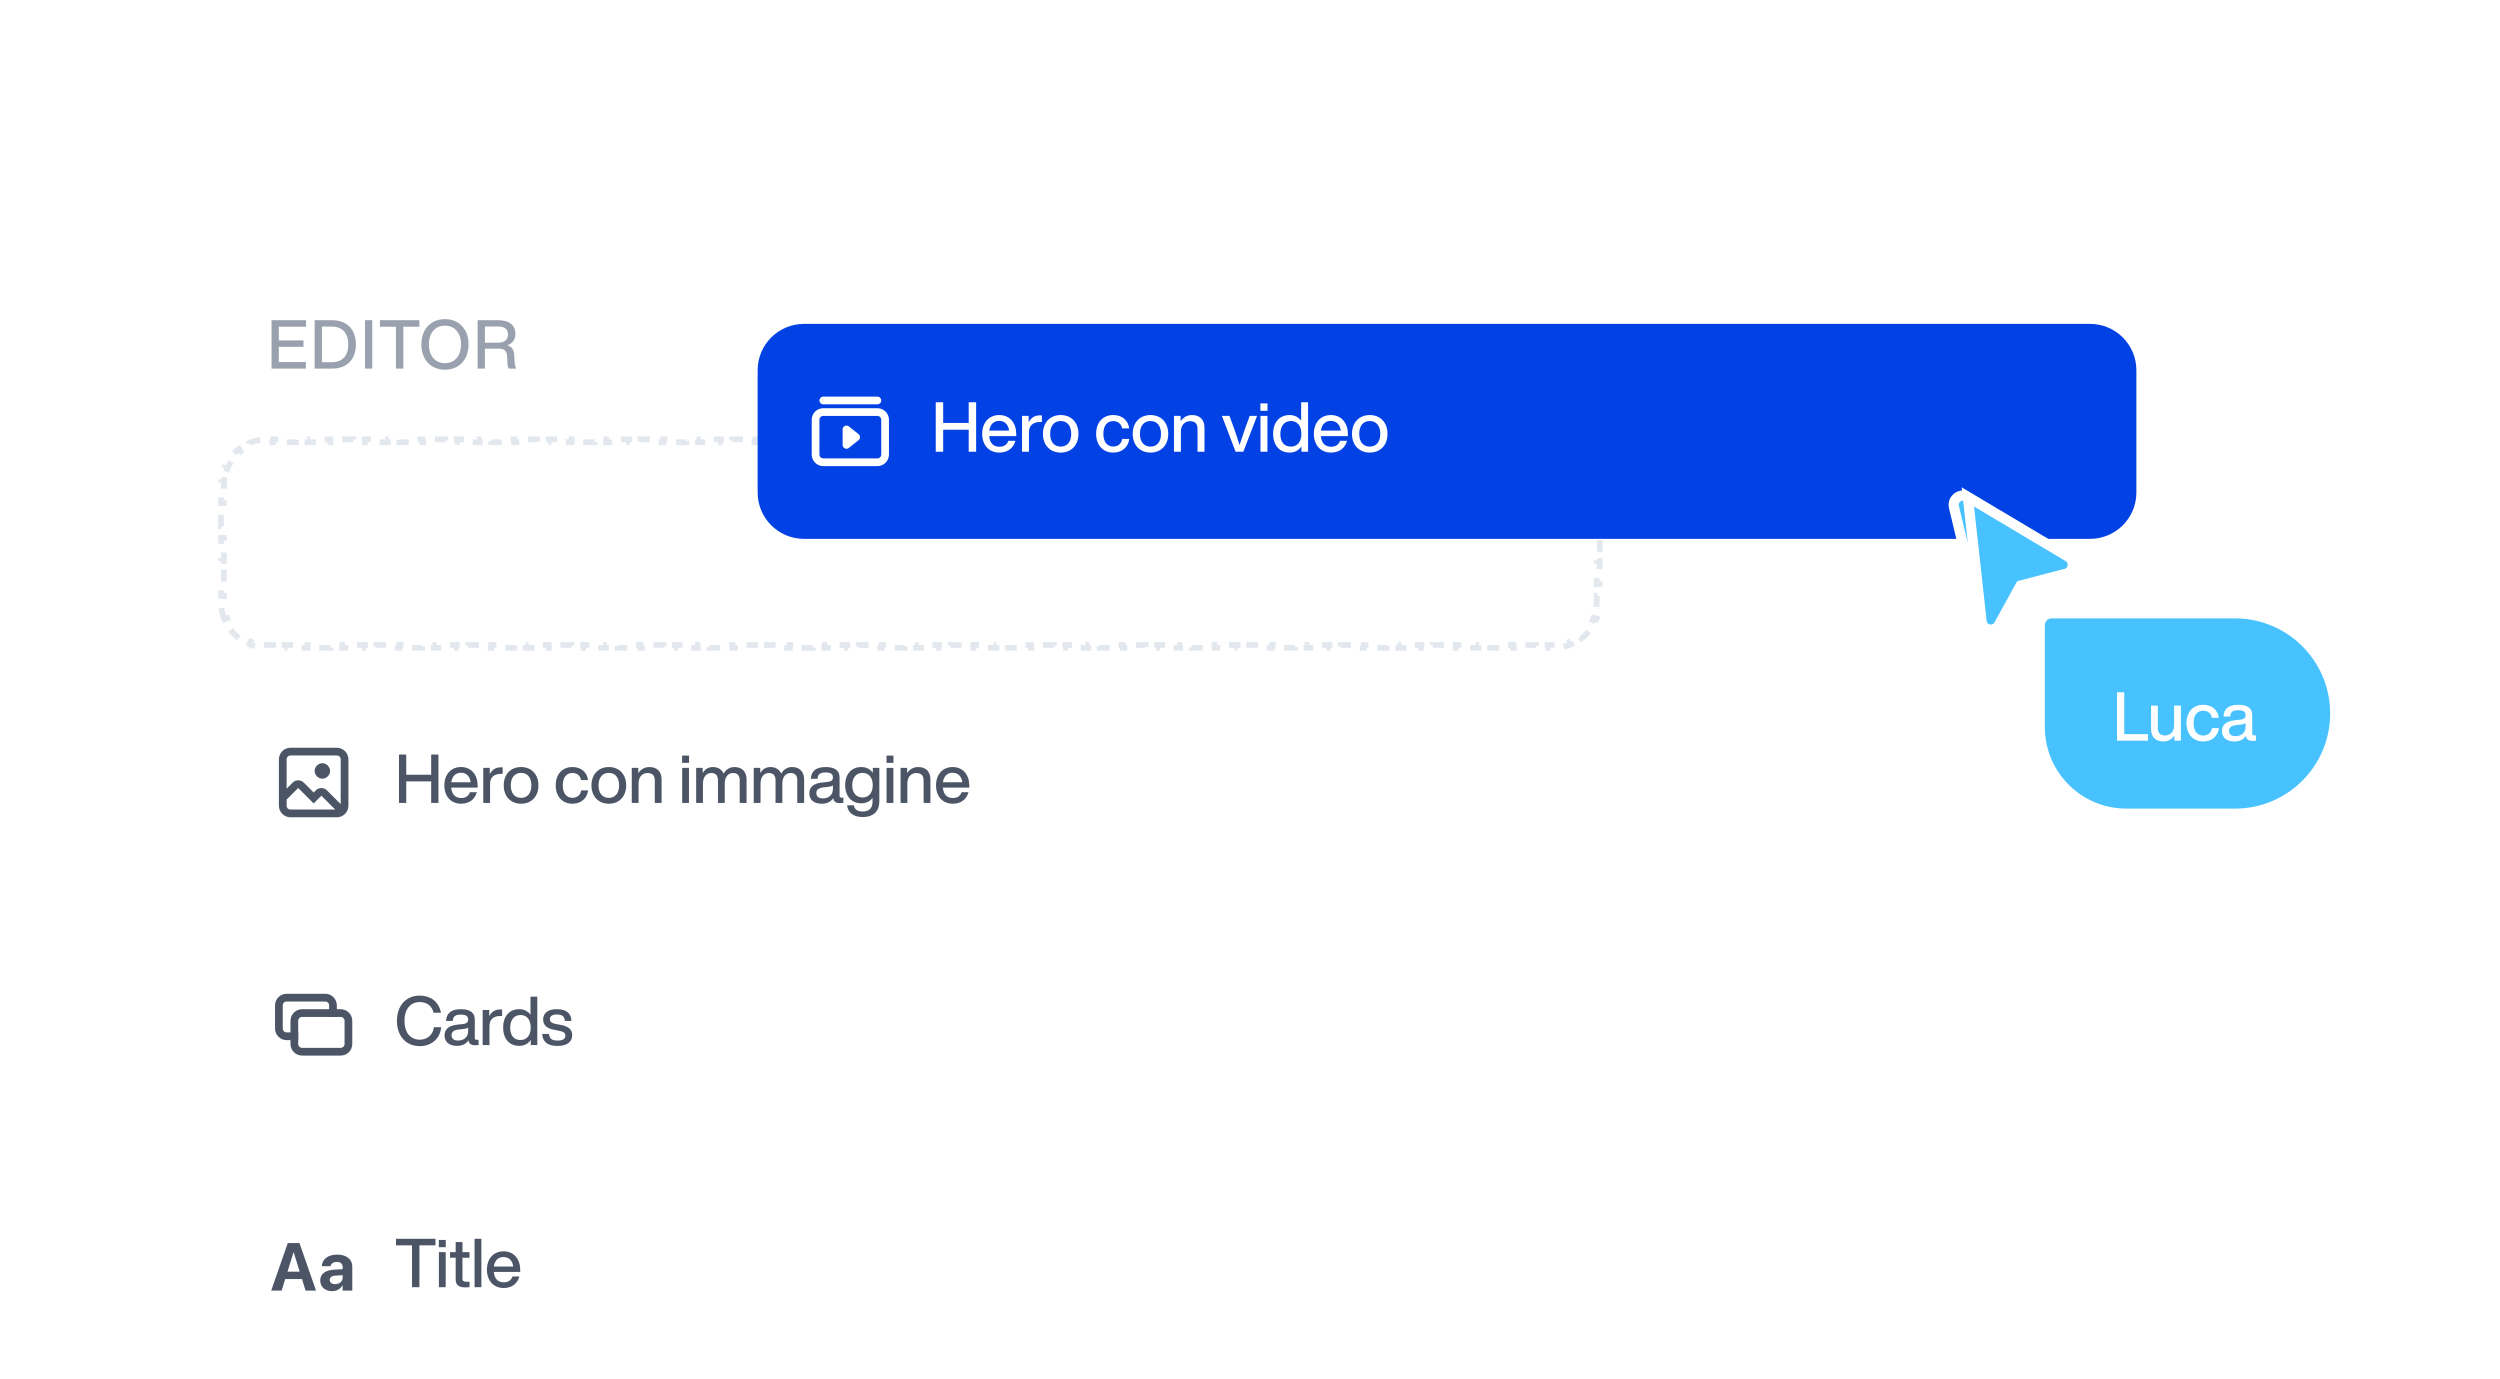 <svg width="368" height="203" viewBox="0 0 368 203" fill="none" xmlns="http://www.w3.org/2000/svg">
<g clip-path="url(#clip0_2453_11602)">
<g filter="url(#filter0_d_2453_11602)">
<path d="M24 38.467C24 34.048 27.582 30.467 32 30.467H236C240.418 30.467 244 34.048 244 38.467V237.614C244 242.032 240.418 245.614 236 245.614H32C27.582 245.614 24 242.032 24 237.614V38.467Z" fill="white"/>
<path d="M45.05 47.245H41.04V49.255H44.67V50.195H41.04V52.445H45.02V53.405H39.97V46.285H45.05V47.245ZM48.857 46.285C51.087 46.285 52.387 47.645 52.387 49.845C52.387 52.045 51.087 53.405 48.857 53.405H46.317V46.285H48.857ZM48.847 52.465C50.417 52.465 51.267 51.505 51.267 49.845C51.267 48.185 50.417 47.225 48.847 47.225H47.387V52.465H48.847ZM53.729 53.405V46.285H54.799V53.405H53.729ZM61.735 46.285V47.245H59.375V53.405H58.285V47.245H55.925V46.285H61.735ZM65.502 53.565C63.402 53.565 62.022 52.065 62.022 49.845C62.022 47.625 63.402 46.125 65.502 46.125C67.592 46.125 68.972 47.625 68.972 49.845C68.972 52.065 67.592 53.565 65.502 53.565ZM65.502 52.605C66.922 52.605 67.862 51.545 67.862 49.845C67.862 48.145 66.922 47.085 65.502 47.085C64.072 47.085 63.132 48.145 63.132 49.845C63.132 51.545 64.072 52.605 65.502 52.605ZM75.76 52.535C75.779 52.845 75.85 53.175 75.999 53.405H74.9C74.749 53.185 74.7 52.865 74.689 52.495L74.659 51.735C74.62 50.775 74.24 50.475 73.45 50.475H71.379V53.405H70.309V46.285H73.419C74.919 46.285 75.87 47.015 75.87 48.255C75.87 49.145 75.409 49.735 74.669 49.975C75.4 50.185 75.659 50.685 75.689 51.425L75.76 52.535ZM73.439 49.585C74.219 49.585 74.769 49.175 74.769 48.355C74.769 47.565 74.219 47.205 73.359 47.205H71.379V49.585H73.439Z" fill="#99A0AE"/>
<g clip-path="url(#clip1_2453_11602)">
</g>
<path d="M33.045 90.303C32.82 89.761 32.663 89.184 32.585 88.582L33.008 88.527C32.972 88.254 32.954 87.975 32.954 87.691V86.839H32.527V85.133H32.954V83.428H32.527V81.722H32.954V80.017H32.527V78.312H32.954V76.606H32.527V74.901H32.954V73.195H32.527V71.49H32.954V70.637C32.954 70.354 32.972 70.075 33.008 69.801L32.585 69.746C32.663 69.145 32.82 68.568 33.045 68.026L33.439 68.189C33.654 67.669 33.937 67.184 34.275 66.744L33.937 66.484C34.3 66.012 34.724 65.588 35.196 65.225L35.456 65.563C35.896 65.225 36.381 64.942 36.901 64.727L36.738 64.333C37.279 64.108 37.856 63.952 38.458 63.873L38.513 64.296C38.787 64.26 39.066 64.242 39.349 64.242H40.194V63.815H41.884V64.242H43.574V63.815H45.265V64.242H46.955V63.815H48.645V64.242H50.335V63.815H52.025V64.242H53.716V63.815H55.406V64.242H57.096V63.815H58.786V64.242H60.476V63.815H62.167V64.242H63.857V63.815H65.547V64.242H67.237V63.815H68.927V64.242H70.618V63.815H72.308V64.242H73.998V63.815H75.688V64.242H77.378V63.815H79.069V64.242H80.759V63.815H82.449V64.242H84.139V63.815H85.829V64.242H87.52V63.815H89.21V64.242H90.9V63.815H92.59V64.242H94.281V63.815H95.971V64.242H97.661V63.815H99.351V64.242H101.041V63.815H102.731V64.242H104.422V63.815H106.112V64.242H107.802V63.815H109.492V64.242H111.182V63.815H112.873V64.242H114.563V63.815H116.253V64.242H117.943V63.815H119.633V64.242H121.324V63.815H123.014V64.242H124.704V63.815H126.394V64.242H128.084V63.815H129.775V64.242H131.465V63.815H133.155V64.242H134.845V63.815H136.535V64.242H138.226V63.815H139.916V64.242H141.606V63.815H143.296V64.242H144.986V63.815H146.677V64.242H148.367V63.815H150.057V64.242H151.747V63.815H153.437V64.242H155.128V63.815H156.818V64.242H158.508V63.815H160.198V64.242H161.888V63.815H163.579V64.242H165.269V63.815H166.959V64.242H168.649V63.815H170.339V64.242H172.03V63.815H173.72V64.242H175.41V63.815H177.1V64.242H178.79V63.815H180.481V64.242H182.171V63.815H183.861V64.242H185.551V63.815H187.242V64.242H188.932V63.815H190.622V64.242H192.312V63.815H194.002V64.242H195.693V63.815H197.383V64.242H199.073V63.815H200.763V64.242H202.453V63.815H204.143V64.242H205.834V63.815H207.524V64.242H209.214V63.815H210.904V64.242H212.594V63.815H214.285V64.242H215.975V63.815H217.665V64.242H219.355V63.815H221.045V64.242H222.736V63.815H224.426V64.242H226.116V63.815H227.806V64.242H228.651C228.935 64.242 229.214 64.26 229.487 64.296L229.542 63.873C230.144 63.952 230.721 64.108 231.263 64.333L231.099 64.727C231.619 64.942 232.104 65.225 232.545 65.563L232.804 65.225C233.277 65.588 233.701 66.012 234.064 66.484L233.726 66.744C234.064 67.184 234.346 67.669 234.562 68.189L234.955 68.026C235.18 68.568 235.337 69.145 235.415 69.746L234.993 69.801C235.028 70.075 235.047 70.354 235.047 70.637V71.49H235.473V73.195H235.047V74.901H235.473V76.606H235.047V78.312H235.473V80.017H235.047V81.722H235.473V83.428H235.047V85.133H235.473V86.839H235.047V87.691C235.047 87.975 235.028 88.254 234.993 88.527L235.415 88.582C235.337 89.184 235.18 89.761 234.955 90.303L234.562 90.139C234.346 90.659 234.064 91.144 233.726 91.585L234.064 91.844C233.701 92.317 233.277 92.741 232.804 93.104L232.545 92.766C232.104 93.104 231.619 93.386 231.099 93.602L231.263 93.996C230.721 94.22 230.144 94.377 229.542 94.455L229.487 94.033C229.214 94.068 228.935 94.087 228.651 94.087H227.806V94.513H226.116V94.087H224.426V94.513H222.736V94.087H221.046V94.513H219.355V94.087H217.665V94.513H215.975V94.087H214.285V94.513H212.595V94.087H210.904V94.513H209.214V94.087H207.524V94.513H205.834V94.087H204.144V94.513H202.453V94.087H200.763V94.513H199.073V94.087H197.383V94.513H195.693V94.087H194.002V94.513H192.312V94.087H190.622V94.513H188.932V94.087H187.242V94.513H185.551V94.087H183.861V94.513H182.171V94.087H180.481V94.513H178.791V94.087H177.1V94.513H175.41V94.087H173.72V94.513H172.03V94.087H170.34V94.513H168.649V94.087H166.959V94.513H165.269V94.087H163.579V94.513H161.889V94.087H160.198V94.513H158.508V94.087H156.818V94.513H155.128V94.087H153.438V94.513H151.747V94.087H150.057V94.513H148.367V94.087H146.677V94.513H144.987V94.087H143.296V94.513H141.606V94.087H139.916V94.513H138.226V94.087H136.536V94.513H134.845V94.087H133.155V94.513H131.465V94.087H129.775V94.513H128.085V94.087H126.394V94.513H124.704V94.087H123.014V94.513H121.324V94.087H119.634V94.513H117.943V94.087H116.253V94.513H114.563V94.087H112.873V94.513H111.183V94.087H109.492V94.513H107.802V94.087H106.112V94.513H104.422V94.087H102.732V94.513H101.041V94.087H99.351V94.513H97.661V94.087H95.971V94.513H94.281V94.087H92.59V94.513H90.9V94.087H89.21V94.513H87.52V94.087H85.829V94.513H84.139V94.087H82.449V94.513H80.759V94.087H79.069V94.513H77.379V94.087H75.688V94.513H73.998V94.087H72.308V94.513H70.618V94.087H68.927V94.513H67.237V94.087H65.547V94.513H63.857V94.087H62.167V94.513H60.477V94.087H58.786V94.513H57.096V94.087H55.406V94.513H53.716V94.087H52.026V94.513H50.335V94.087H48.645V94.513H46.955V94.087H45.265V94.513H43.575V94.087H41.884V94.513H40.194V94.087H39.349C39.066 94.087 38.787 94.068 38.513 94.033L38.458 94.455C37.856 94.377 37.279 94.22 36.738 93.996L36.901 93.602C36.381 93.386 35.896 93.104 35.456 92.766L35.196 93.104C34.724 92.741 34.3 92.317 33.937 91.844L34.275 91.585C33.937 91.144 33.654 90.659 33.439 90.139L33.045 90.303Z" stroke="#E3E8EF" stroke-width="0.853" stroke-dasharray="1.71 1.71"/>
<path d="M32.527 105.335C32.527 101.567 35.581 98.513 39.349 98.513H228.651C232.419 98.513 235.473 101.567 235.473 105.335V123.335C235.473 127.102 232.419 130.157 228.651 130.157H39.349C35.581 130.157 32.527 127.102 32.527 123.335V105.335Z" fill="white"/>
<path d="M41.623 116.609L43.495 114.737C43.717 114.515 44.077 114.515 44.299 114.737L46.171 116.609L46.906 115.874C47.128 115.652 47.488 115.652 47.71 115.874L50.15 118.314M42.76 118.883H49.582C50.21 118.883 50.719 118.374 50.719 117.746V110.924C50.719 110.296 50.21 109.787 49.582 109.787H42.76C42.132 109.787 41.623 110.296 41.623 110.924V117.746C41.623 118.374 42.132 118.883 42.76 118.883ZM48.018 112.629C48.018 112.943 47.764 113.198 47.45 113.198C47.136 113.198 46.881 112.943 46.881 112.629C46.881 112.316 47.136 112.061 47.45 112.061C47.764 112.061 48.018 112.316 48.018 112.629Z" stroke="#4B5565" stroke-width="1.137" stroke-linecap="round"/>
<path d="M63.469 110.215H64.539V117.335H63.469V114.165H59.799V117.335H58.729V110.215H59.799V113.185H63.469V110.215ZM70.31 114.795V115.085H66.42C66.51 116.135 67.07 116.615 67.9 116.615C68.57 116.615 69 116.275 69.18 115.755H70.19C69.93 116.755 69.12 117.455 67.88 117.455C66.42 117.455 65.41 116.415 65.41 114.755C65.41 113.135 66.39 112.055 67.86 112.055C69.42 112.055 70.31 113.245 70.31 114.795ZM67.86 112.895C67.11 112.895 66.56 113.345 66.43 114.295H69.28C69.19 113.495 68.7 112.895 67.86 112.895ZM73.707 112.095C73.797 112.095 73.887 112.095 73.997 112.105V113.055H73.747C72.757 113.055 72.137 113.545 72.137 114.535V117.335H71.137V112.175H72.097V113.095C72.377 112.535 72.887 112.095 73.707 112.095ZM76.708 117.455C75.198 117.455 74.148 116.405 74.148 114.755C74.148 113.105 75.198 112.055 76.708 112.055C78.208 112.055 79.258 113.105 79.258 114.755C79.258 116.405 78.208 117.455 76.708 117.455ZM76.708 116.595C77.618 116.595 78.218 115.935 78.218 114.755C78.218 113.575 77.618 112.915 76.708 112.915C75.788 112.915 75.188 113.575 75.188 114.755C75.188 115.935 75.788 116.595 76.708 116.595ZM84.261 117.455C82.801 117.455 81.801 116.405 81.801 114.755C81.801 113.105 82.781 112.055 84.261 112.055C85.541 112.055 86.401 112.805 86.561 113.975H85.541C85.401 113.255 84.871 112.925 84.261 112.925C83.441 112.925 82.841 113.505 82.841 114.755C82.841 116.005 83.461 116.585 84.261 116.585C84.881 116.585 85.431 116.245 85.551 115.495H86.571C86.411 116.715 85.491 117.455 84.261 117.455ZM89.624 117.455C88.114 117.455 87.064 116.405 87.064 114.755C87.064 113.105 88.114 112.055 89.624 112.055C91.124 112.055 92.174 113.105 92.174 114.755C92.174 116.405 91.124 117.455 89.624 117.455ZM89.624 116.595C90.534 116.595 91.133 115.935 91.133 114.755C91.133 113.575 90.534 112.915 89.624 112.915C88.704 112.915 88.103 113.575 88.103 114.755C88.103 115.935 88.704 116.595 89.624 116.595ZM95.576 112.055C96.695 112.055 97.385 112.695 97.385 113.875V117.335H96.385V114.015C96.385 113.275 95.996 112.935 95.296 112.935C94.686 112.935 93.996 113.385 93.996 114.425V117.335H92.996V112.175H93.956V112.945C94.296 112.435 94.846 112.055 95.576 112.055ZM100.405 111.445V110.375H101.425V111.445H100.405ZM100.415 117.335V112.175H101.415V117.335H100.415ZM108.114 112.055C109.284 112.055 109.894 112.815 109.894 113.875V117.335H108.884V114.005C108.884 113.265 108.534 112.935 107.894 112.935C107.284 112.935 106.684 113.385 106.684 114.505V117.335H105.684V114.005C105.684 113.265 105.324 112.935 104.684 112.935C104.094 112.935 103.474 113.385 103.474 114.505V117.335H102.474V112.175H103.434V112.945C103.744 112.415 104.224 112.055 104.924 112.055C105.734 112.055 106.264 112.445 106.514 113.025C106.844 112.455 107.374 112.055 108.114 112.055ZM116.589 112.055C117.759 112.055 118.369 112.815 118.369 113.875V117.335H117.359V114.005C117.359 113.265 117.009 112.935 116.369 112.935C115.759 112.935 115.159 113.385 115.159 114.505V117.335H114.159V114.005C114.159 113.265 113.799 112.935 113.159 112.935C112.569 112.935 111.949 113.385 111.949 114.505V117.335H110.949V112.175H111.909V112.945C112.219 112.415 112.699 112.055 113.399 112.055C114.209 112.055 114.739 112.445 114.989 113.025C115.319 112.455 115.849 112.055 116.589 112.055ZM123.864 116.565H124.144V117.335C123.994 117.355 123.814 117.365 123.654 117.365C123.014 117.365 122.724 117.135 122.654 116.635C122.304 117.175 121.724 117.455 120.974 117.455C119.864 117.455 119.134 116.915 119.134 115.925C119.134 115.095 119.634 114.465 121.074 114.325L121.834 114.245C122.334 114.185 122.604 114.015 122.604 113.595C122.604 113.115 122.354 112.855 121.544 112.855C120.734 112.855 120.394 113.085 120.344 113.785H119.354C119.414 112.745 119.994 112.055 121.544 112.055C123.024 112.055 123.584 112.675 123.584 113.575V116.305C123.584 116.465 123.664 116.565 123.864 116.565ZM121.124 116.675C121.854 116.675 122.604 116.265 122.604 115.295V114.755C122.454 114.875 122.244 114.935 121.964 114.965L121.244 115.045C120.414 115.145 120.164 115.435 120.164 115.895C120.164 116.365 120.474 116.675 121.124 116.675ZM128.477 112.175H129.437V117.145C129.437 118.495 128.627 119.415 126.977 119.415C125.577 119.415 124.797 118.725 124.697 117.695H125.697C125.777 118.305 126.227 118.605 126.987 118.605C127.927 118.605 128.437 118.115 128.437 117.165V116.595C128.067 117.105 127.507 117.395 126.777 117.395C125.347 117.395 124.407 116.335 124.407 114.725C124.407 113.105 125.337 112.055 126.767 112.055C127.527 112.055 128.107 112.375 128.477 112.905V112.175ZM126.957 116.535C127.877 116.535 128.467 115.875 128.467 114.725C128.467 113.575 127.877 112.915 126.957 112.915C126.037 112.915 125.447 113.615 125.447 114.725C125.447 115.845 126.037 116.535 126.957 116.535ZM130.495 111.445V110.375H131.515V111.445H130.495ZM130.505 117.335V112.175H131.505V117.335H130.505ZM135.144 112.055C136.264 112.055 136.954 112.695 136.954 113.875V117.335H135.954V114.015C135.954 113.275 135.564 112.935 134.864 112.935C134.254 112.935 133.564 113.385 133.564 114.425V117.335H132.564V112.175H133.524V112.945C133.864 112.435 134.414 112.055 135.144 112.055ZM142.682 114.795V115.085H138.792C138.882 116.135 139.442 116.615 140.272 116.615C140.942 116.615 141.372 116.275 141.552 115.755H142.562C142.302 116.755 141.492 117.455 140.252 117.455C138.792 117.455 137.782 116.415 137.782 114.755C137.782 113.135 138.762 112.055 140.232 112.055C141.792 112.055 142.682 113.245 142.682 114.795ZM140.232 112.895C139.482 112.895 138.932 113.345 138.802 114.295H141.652C141.562 113.495 141.072 112.895 140.232 112.895Z" fill="#4B5565"/>
<path d="M32.527 140.978C32.527 137.211 35.581 134.157 39.349 134.157H228.651C232.419 134.157 235.473 137.211 235.473 140.978V158.978C235.473 162.746 232.419 165.8 228.651 165.8H39.349C35.581 165.8 32.527 162.746 32.527 158.978V140.978Z" fill="white"/>
<path d="M43.329 151.684H42.192C41.564 151.684 41.055 151.175 41.055 150.547V147.136C41.055 146.508 41.564 145.999 42.192 145.999H47.876C48.504 145.999 49.013 146.508 49.013 147.136V148.273" stroke="#4B5565" stroke-width="1.137" stroke-linecap="square" stroke-linejoin="round"/>
<path d="M44.465 153.958C43.837 153.958 43.328 153.449 43.328 152.821V149.41C43.328 148.782 43.837 148.273 44.465 148.273H50.15C50.778 148.273 51.287 148.782 51.287 149.41V152.821C51.287 153.449 50.778 153.958 50.15 153.958H44.465Z" stroke="#4B5565" stroke-width="1.137" stroke-linecap="square" stroke-linejoin="round"/>
<path d="M61.789 153.139C59.829 153.139 58.429 151.719 58.429 149.419C58.429 147.119 59.819 145.699 61.789 145.699C63.269 145.699 64.569 146.479 64.909 148.219H63.829C63.539 147.089 62.709 146.649 61.789 146.649C60.429 146.649 59.539 147.679 59.539 149.419C59.539 151.159 60.429 152.189 61.789 152.189C62.759 152.189 63.709 151.609 63.879 150.349H64.949C64.749 152.219 63.329 153.139 61.789 153.139ZM70.168 152.209H70.448V152.979C70.299 152.999 70.118 153.009 69.959 153.009C69.319 153.009 69.028 152.779 68.959 152.279C68.609 152.819 68.028 153.099 67.278 153.099C66.168 153.099 65.439 152.559 65.439 151.569C65.439 150.739 65.939 150.109 67.379 149.969L68.138 149.889C68.638 149.829 68.909 149.659 68.909 149.239C68.909 148.759 68.659 148.499 67.849 148.499C67.038 148.499 66.698 148.729 66.648 149.429H65.659C65.719 148.389 66.299 147.699 67.849 147.699C69.329 147.699 69.888 148.319 69.888 149.219V151.949C69.888 152.109 69.969 152.209 70.168 152.209ZM67.428 152.319C68.159 152.319 68.909 151.909 68.909 150.939V150.399C68.758 150.519 68.549 150.579 68.269 150.609L67.549 150.689C66.719 150.789 66.469 151.079 66.469 151.539C66.469 152.009 66.778 152.319 67.428 152.319ZM73.619 147.739C73.709 147.739 73.799 147.739 73.909 147.749V148.699H73.659C72.669 148.699 72.049 149.189 72.049 150.179V152.979H71.049V147.819H72.009V148.739C72.289 148.179 72.799 147.739 73.619 147.739ZM78.09 145.859H79.09V152.979H78.13V152.219C77.76 152.769 77.18 153.099 76.42 153.099C74.98 153.099 74.06 152.049 74.06 150.399C74.06 148.749 74.98 147.699 76.42 147.699C77.15 147.699 77.72 147.999 78.09 148.519V145.859ZM76.61 152.239C77.53 152.239 78.12 151.579 78.12 150.399C78.12 149.219 77.53 148.559 76.61 148.559C75.69 148.559 75.1 149.259 75.1 150.439C75.1 151.619 75.69 152.239 76.61 152.239ZM82.068 153.109C80.688 153.109 79.878 152.569 79.808 151.339H80.808C80.888 152.059 81.238 152.319 82.078 152.319C82.888 152.319 83.218 152.059 83.218 151.599C83.218 151.189 82.968 150.989 82.118 150.839L81.588 150.739C80.478 150.539 79.948 150.039 79.948 149.199C79.948 148.289 80.668 147.699 81.938 147.699C83.408 147.699 84.088 148.339 84.118 149.429H83.148C83.108 148.689 82.668 148.479 81.938 148.479C81.288 148.479 80.938 148.739 80.938 149.169C80.938 149.609 81.288 149.779 81.898 149.899L82.438 149.989C83.698 150.229 84.228 150.669 84.228 151.529C84.228 152.539 83.418 153.109 82.068 153.109Z" fill="#4B5565"/>
<path d="M32.527 176.622C32.527 172.854 35.581 169.8 39.349 169.8H228.651C232.419 169.8 235.473 172.854 235.473 176.622V194.622C235.473 198.39 232.419 201.444 228.651 201.444H39.349C35.581 201.444 32.527 198.39 32.527 194.622V176.622Z" fill="white"/>
<g clip-path="url(#clip2_2453_11602)">
<path d="M39.918 189.123H41.454L41.982 187.427H44.454L44.982 189.123H46.518L44.081 182.13H42.36L39.918 189.123ZM43.204 183.487H43.233L44.115 186.332H42.322L43.204 183.487Z" fill="#4B5565"/>
<path d="M48.88 189.206C49.564 189.206 50.116 188.881 50.412 188.348H50.441V189.123H51.856V185.561C51.856 184.515 50.989 183.822 49.646 183.822C48.275 183.822 47.451 184.51 47.373 185.469L47.368 185.527H48.662L48.672 185.484C48.74 185.149 49.06 184.902 49.588 184.902C50.14 184.902 50.441 185.188 50.441 185.649V185.968L49.157 186.046C47.868 186.128 47.136 186.681 47.136 187.626V187.635C47.136 188.551 47.839 189.206 48.88 189.206ZM48.536 187.563V187.553C48.536 187.185 48.822 186.952 49.37 186.918L50.441 186.85V187.224C50.441 187.766 49.976 188.173 49.341 188.173C48.851 188.173 48.536 187.946 48.536 187.563Z" fill="#4B5565"/>
</g>
<path d="M64.099 181.502V182.462H61.739V188.622H60.649V182.462H58.289V181.502H64.099ZM64.596 182.732V181.662H65.615V182.732H64.596ZM64.606 188.622V183.462H65.606V188.622H64.606ZM69.115 184.282H68.075V187.382C68.075 187.682 68.225 187.822 68.665 187.822H69.115V188.622C68.895 188.642 68.685 188.652 68.505 188.652C67.575 188.652 67.075 188.332 67.075 187.472V184.282H66.245V183.462H67.075V181.982H68.075V183.462H69.115V184.282ZM69.857 188.622V181.502H70.857V188.622H69.857ZM76.576 186.082V186.372H72.686C72.776 187.422 73.336 187.902 74.166 187.902C74.836 187.902 75.266 187.562 75.446 187.042H76.456C76.196 188.042 75.386 188.742 74.146 188.742C72.686 188.742 71.676 187.702 71.676 186.042C71.676 184.422 72.656 183.342 74.126 183.342C75.686 183.342 76.576 184.532 76.576 186.082ZM74.126 184.182C73.376 184.182 72.826 184.632 72.696 185.582H75.546C75.456 184.782 74.966 184.182 74.126 184.182Z" fill="#4B5565"/>
</g>
<g clip-path="url(#clip3_2453_11602)">
<path d="M111.525 54.498C111.525 50.73 114.58 47.676 118.347 47.676H307.654C311.421 47.676 314.475 50.73 314.475 54.498V72.498C314.475 76.265 311.421 79.32 307.654 79.32H118.347C114.58 79.32 111.525 76.265 111.525 72.498V54.498Z" fill="#0241E4"/>
<path d="M121.19 58.95H129.149M124.601 63.213V65.487L126.022 64.35L124.601 63.213ZM121.19 68.046H129.149C129.776 68.046 130.286 67.537 130.286 66.909V61.792C130.286 61.164 129.776 60.655 129.149 60.655H121.19C120.562 60.655 120.053 61.164 120.053 61.792V66.909C120.053 67.537 120.562 68.046 121.19 68.046Z" stroke="white" stroke-width="1.137" stroke-linecap="round" stroke-linejoin="round"/>
<path d="M142.592 59.212H143.687V66.498H142.592V63.254H138.837V66.498H137.742V59.212H138.837V62.251H142.592V59.212ZM149.592 63.898V64.195H145.612C145.704 65.27 146.277 65.761 147.126 65.761C147.812 65.761 148.252 65.413 148.436 64.881H149.47C149.204 65.904 148.375 66.62 147.106 66.62C145.612 66.62 144.578 65.556 144.578 63.858C144.578 62.2 145.581 61.095 147.085 61.095C148.682 61.095 149.592 62.312 149.592 63.898ZM147.085 61.954C146.318 61.954 145.755 62.415 145.622 63.387H148.538C148.446 62.568 147.945 61.954 147.085 61.954ZM153.068 61.136C153.16 61.136 153.253 61.136 153.365 61.146V62.118H153.109C152.096 62.118 151.462 62.619 151.462 63.632V66.498H150.439V61.217H151.421V62.159C151.707 61.586 152.229 61.136 153.068 61.136ZM156.139 66.62C154.594 66.62 153.519 65.546 153.519 63.858C153.519 62.169 154.594 61.095 156.139 61.095C157.674 61.095 158.748 62.169 158.748 63.858C158.748 65.546 157.674 66.62 156.139 66.62ZM156.139 65.74C157.07 65.74 157.684 65.065 157.684 63.858C157.684 62.65 157.07 61.975 156.139 61.975C155.197 61.975 154.583 62.65 154.583 63.858C154.583 65.065 155.197 65.74 156.139 65.74ZM163.868 66.62C162.374 66.62 161.351 65.546 161.351 63.858C161.351 62.169 162.354 61.095 163.868 61.095C165.178 61.095 166.058 61.862 166.222 63.059H165.178C165.035 62.323 164.492 61.985 163.868 61.985C163.029 61.985 162.415 62.578 162.415 63.858C162.415 65.137 163.049 65.73 163.868 65.73C164.502 65.73 165.065 65.382 165.188 64.615H166.232C166.068 65.863 165.127 66.62 163.868 66.62ZM169.355 66.62C167.81 66.62 166.736 65.546 166.736 63.858C166.736 62.169 167.81 61.095 169.355 61.095C170.89 61.095 171.964 62.169 171.964 63.858C171.964 65.546 170.89 66.62 169.355 66.62ZM169.355 65.74C170.286 65.74 170.9 65.065 170.9 63.858C170.9 62.65 170.286 61.975 169.355 61.975C168.414 61.975 167.8 62.65 167.8 63.858C167.8 65.065 168.414 65.74 169.355 65.74ZM175.446 61.095C176.592 61.095 177.298 61.75 177.298 62.957V66.498H176.274V63.1C176.274 62.343 175.875 61.995 175.159 61.995C174.535 61.995 173.829 62.456 173.829 63.52V66.498H172.806V61.217H173.788V62.005C174.136 61.483 174.699 61.095 175.446 61.095ZM183.958 61.217H185.043L183.017 66.498H181.881L179.865 61.217H180.97L181.687 63.151C181.942 63.909 182.229 64.737 182.464 65.505C182.71 64.737 182.996 63.909 183.252 63.151L183.958 61.217ZM185.532 60.471V59.376H186.576V60.471H185.532ZM185.542 66.498V61.217H186.566V66.498H185.542ZM191.528 59.212H192.551V66.498H191.568V65.72C191.19 66.283 190.596 66.62 189.819 66.62C188.345 66.62 187.404 65.546 187.404 63.858C187.404 62.169 188.345 61.095 189.819 61.095C190.566 61.095 191.149 61.402 191.528 61.934V59.212ZM190.013 65.74C190.955 65.74 191.558 65.065 191.558 63.858C191.558 62.65 190.955 61.975 190.013 61.975C189.072 61.975 188.468 62.691 188.468 63.898C188.468 65.106 189.072 65.74 190.013 65.74ZM198.412 63.898V64.195H194.432C194.524 65.27 195.097 65.761 195.946 65.761C196.632 65.761 197.072 65.413 197.256 64.881H198.289C198.023 65.904 197.194 66.62 195.926 66.62C194.432 66.62 193.398 65.556 193.398 63.858C193.398 62.2 194.401 61.095 195.905 61.095C197.501 61.095 198.412 62.312 198.412 63.898ZM195.905 61.954C195.138 61.954 194.575 62.415 194.442 63.387H197.358C197.266 62.568 196.765 61.954 195.905 61.954ZM201.632 66.62C200.087 66.62 199.013 65.546 199.013 63.858C199.013 62.169 200.087 61.095 201.632 61.095C203.167 61.095 204.242 62.169 204.242 63.858C204.242 65.546 203.167 66.62 201.632 66.62ZM201.632 65.74C202.563 65.74 203.177 65.065 203.177 63.858C203.177 62.65 202.563 61.975 201.632 61.975C200.691 61.975 200.077 62.65 200.077 63.858C200.077 65.065 200.691 65.74 201.632 65.74Z" fill="white"/>
</g>
<path d="M301 92.025C301 91.473 301.448 91.025 302 91.025H329C336.732 91.025 343 97.293 343 105.025C343 112.757 336.732 119.025 329 119.025H313C306.373 119.025 301 113.652 301 107.025V92.025Z" fill="#47C2FF"/>
<path d="M312.69 108.065H316.18V109.025H311.62V101.905H312.69V108.065ZM320.027 103.865H321.027V109.025H320.067V108.255C319.737 108.765 319.177 109.145 318.447 109.145C317.337 109.145 316.637 108.505 316.637 107.325V103.865H317.637V107.185C317.637 107.925 318.027 108.265 318.727 108.265C319.347 108.265 320.027 107.815 320.027 106.775V103.865ZM324.314 109.145C322.854 109.145 321.854 108.095 321.854 106.445C321.854 104.795 322.834 103.745 324.314 103.745C325.594 103.745 326.454 104.495 326.614 105.665H325.594C325.454 104.945 324.924 104.615 324.314 104.615C323.494 104.615 322.894 105.195 322.894 106.445C322.894 107.695 323.514 108.275 324.314 108.275C324.934 108.275 325.484 107.935 325.604 107.185H326.624C326.464 108.405 325.544 109.145 324.314 109.145ZM331.806 108.255H332.086V109.025C331.936 109.045 331.756 109.055 331.596 109.055C330.956 109.055 330.666 108.825 330.596 108.325C330.246 108.865 329.666 109.145 328.916 109.145C327.806 109.145 327.076 108.605 327.076 107.615C327.076 106.785 327.576 106.155 329.016 106.015L329.776 105.935C330.276 105.875 330.546 105.705 330.546 105.285C330.546 104.805 330.296 104.545 329.486 104.545C328.676 104.545 328.336 104.775 328.286 105.475H327.296C327.356 104.435 327.936 103.745 329.486 103.745C330.966 103.745 331.526 104.365 331.526 105.265V107.995C331.526 108.155 331.606 108.255 331.806 108.255ZM329.066 108.365C329.796 108.365 330.546 107.955 330.546 106.985V106.445C330.396 106.565 330.186 106.625 329.906 106.655L329.186 106.735C328.356 106.835 328.106 107.125 328.106 107.585C328.106 108.055 328.416 108.365 329.066 108.365Z" fill="white"/>
<path d="M289.666 73.144L289.666 73.144L304.437 81.944L304.07 82.561L304.437 81.944C305.488 82.57 305.264 84.154 304.08 84.463C304.08 84.463 304.08 84.463 304.08 84.463L297.425 86.199L294.254 91.964C293.647 93.068 292.001 92.847 291.706 91.623L289.666 73.144ZM289.666 73.144C288.618 72.52 287.335 73.465 287.62 74.651C287.62 74.651 287.62 74.651 287.62 74.651L291.706 91.623L289.666 73.144Z" fill="#47C2FF" stroke="white" stroke-width="1.5"/>
</g>
<defs>
<filter id="filter0_d_2453_11602" x="22.295" y="29.614" width="223.411" height="218.558" filterUnits="userSpaceOnUse" color-interpolation-filters="sRGB">
<feFlood flood-opacity="0" result="BackgroundImageFix"/>
<feColorMatrix in="SourceAlpha" type="matrix" values="0 0 0 0 0 0 0 0 0 0 0 0 0 0 0 0 0 0 127 0" result="hardAlpha"/>
<feOffset dy="0.853"/>
<feGaussianBlur stdDeviation="0.853"/>
<feComposite in2="hardAlpha" operator="out"/>
<feColorMatrix type="matrix" values="0 0 0 0 0.039 0 0 0 0 0.051 0 0 0 0 0.078 0 0 0 0.03 0"/>
<feBlend mode="normal" in2="BackgroundImageFix" result="effect1_dropShadow_2453_11602"/>
<feBlend mode="normal" in="SourceGraphic" in2="effect1_dropShadow_2453_11602" result="shape"/>
</filter>
<clipPath id="clip0_2453_11602">
<rect width="368" height="202" fill="white" transform="translate(0 0.025)"/>
</clipPath>
<clipPath id="clip1_2453_11602">
<path d="M32.527 70.637C32.527 66.87 35.581 63.815 39.349 63.815H228.651C232.419 63.815 235.473 66.87 235.473 70.637V87.691C235.473 91.459 232.419 94.513 228.651 94.513H39.349C35.581 94.513 32.527 91.459 32.527 87.691V70.637Z" fill="white"/>
</clipPath>
<clipPath id="clip2_2453_11602">
<rect width="13.643" height="13.643" fill="white" transform="translate(39.35 178.8)"/>
</clipPath>
<clipPath id="clip3_2453_11602">
<path d="M111.525 54.498C111.525 50.73 114.58 47.676 118.347 47.676H307.654C311.421 47.676 314.475 50.73 314.475 54.498V72.498C314.475 76.265 311.421 79.32 307.654 79.32H118.347C114.58 79.32 111.525 76.265 111.525 72.498V54.498Z" fill="white"/>
</clipPath>
</defs>
</svg>
